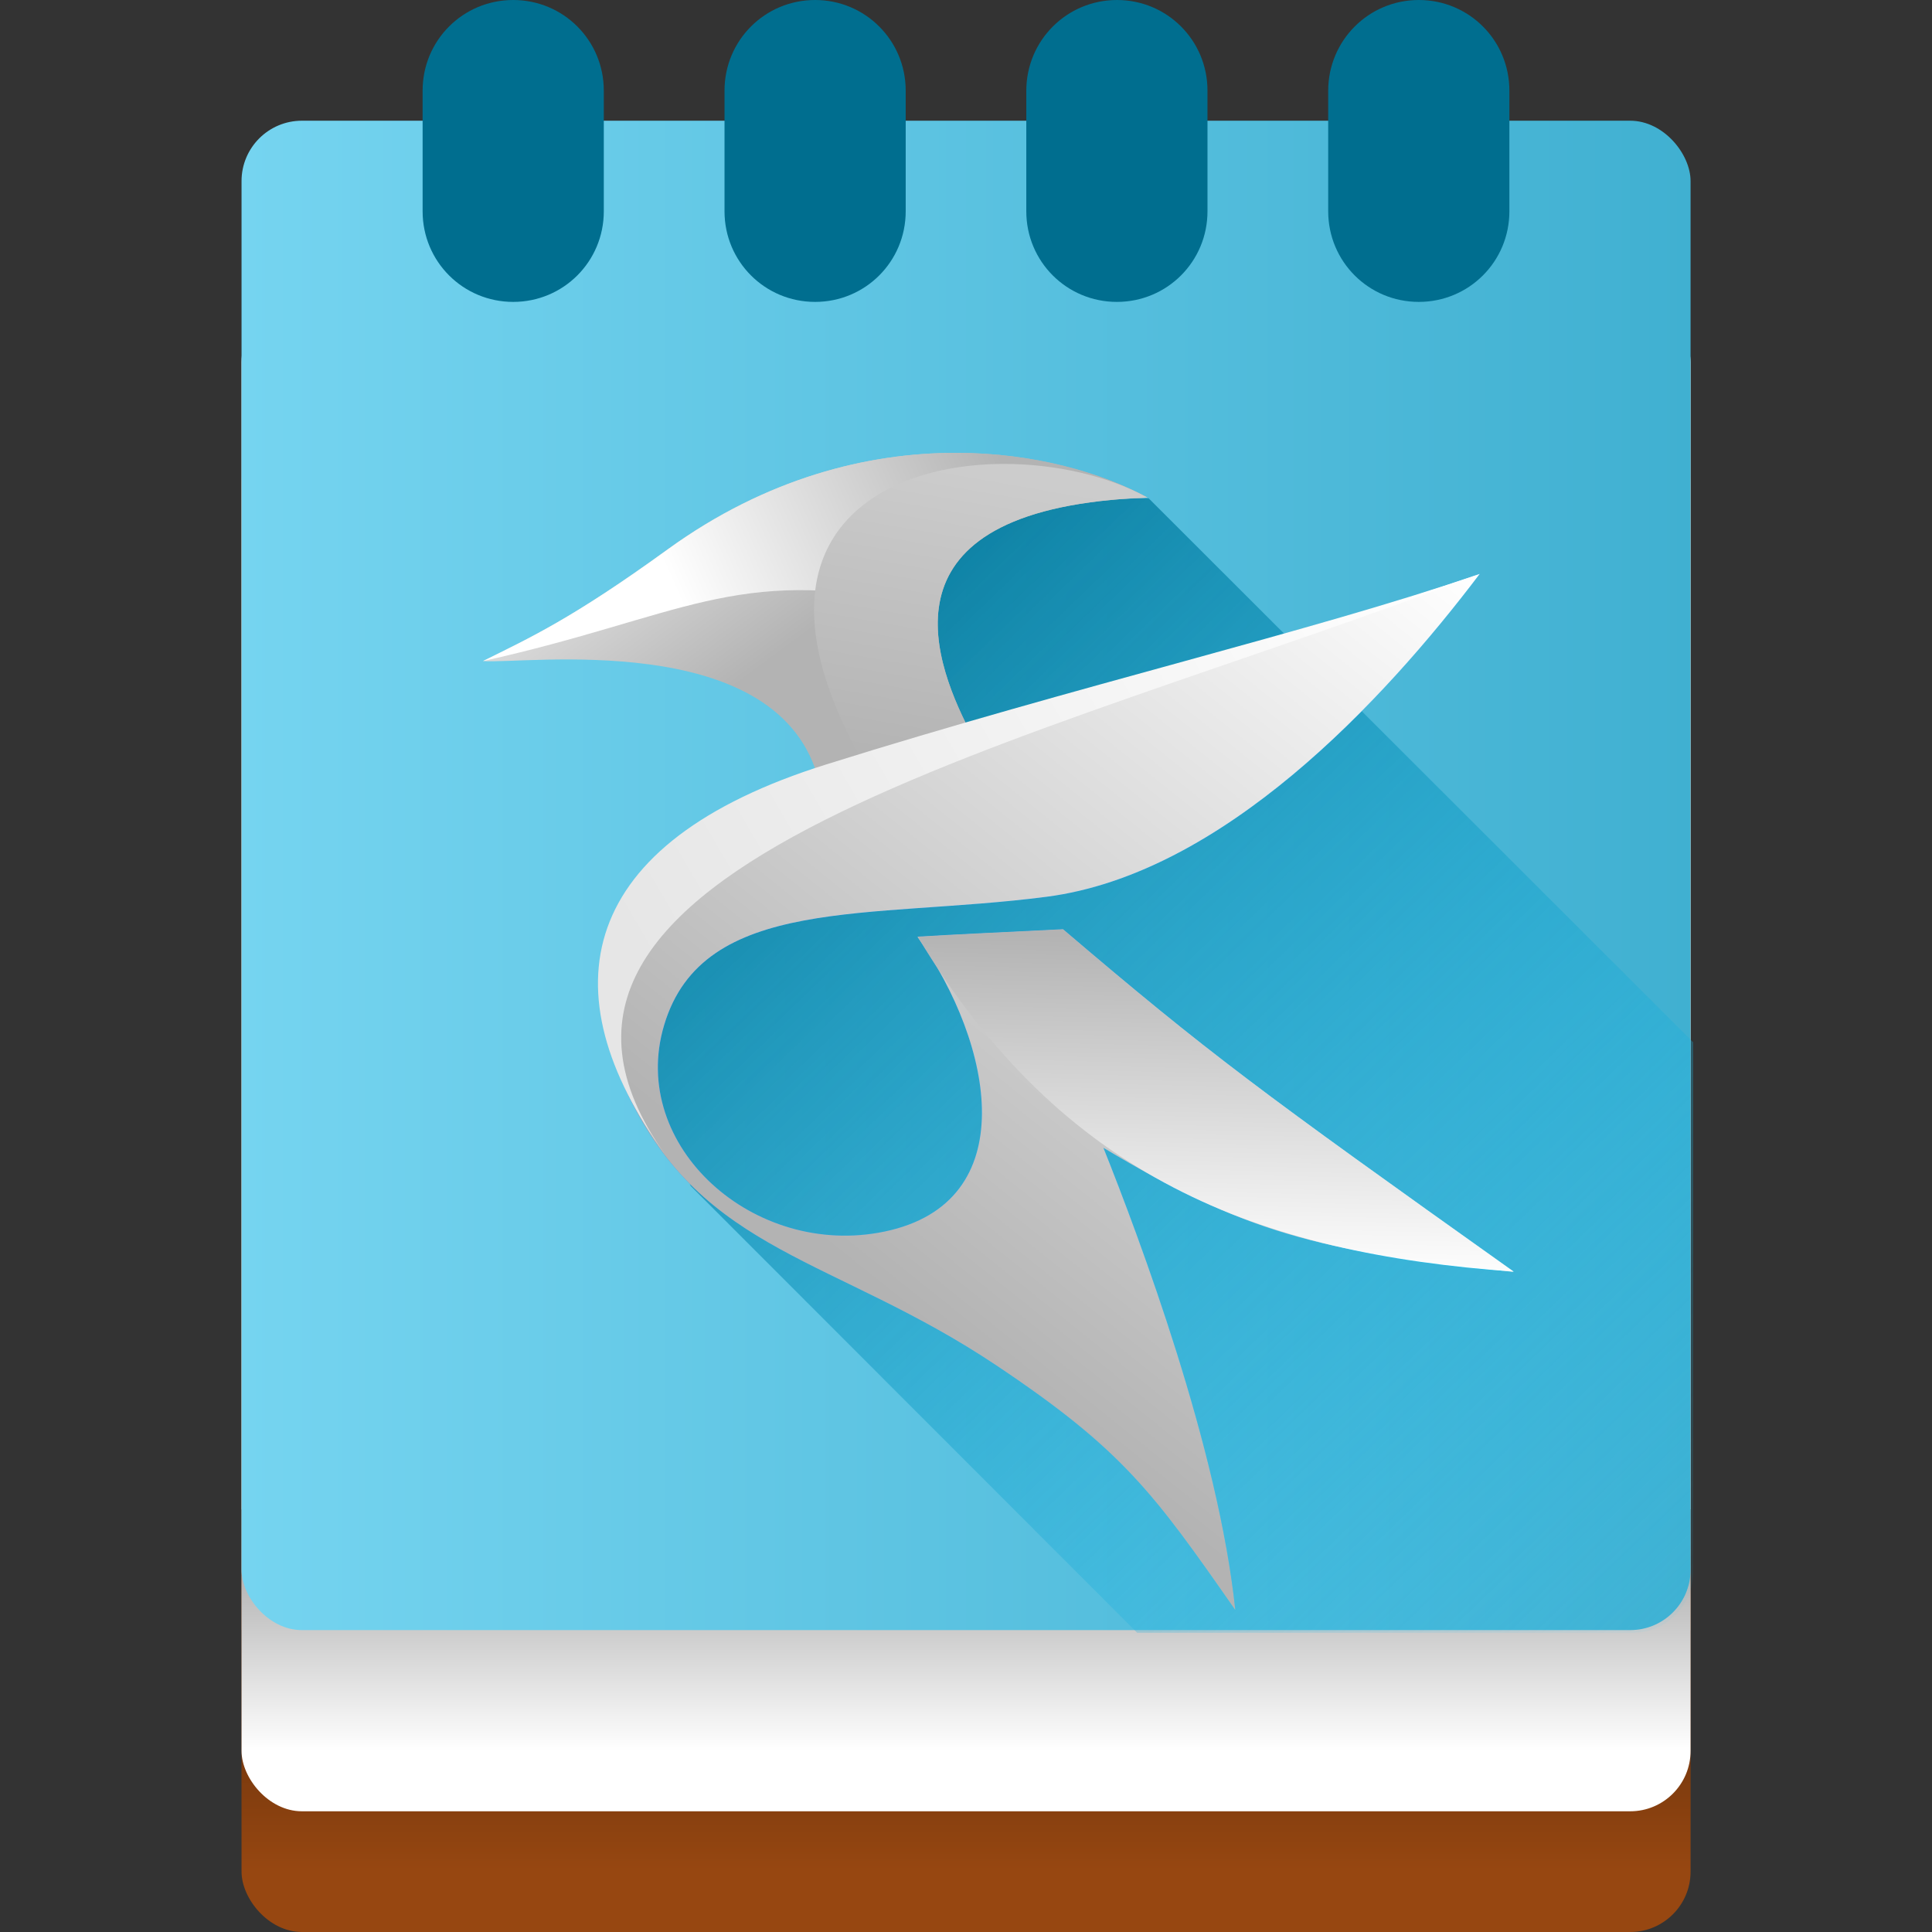 <?xml version="1.0" encoding="UTF-8" standalone="no"?>
<!-- Created with Inkscape (http://www.inkscape.org/) -->

<svg
   width="64"
   height="64"
   viewBox="0 0 16.933 16.933"
   version="1.1"
   id="svg5"
   inkscape:version="1.1.1 (3bf5ae0d25, 2021-09-20, custom)"
   sodipodi:docname="kate.svg"
   xmlns:inkscape="http://www.inkscape.org/namespaces/inkscape"
   xmlns:sodipodi="http://sodipodi.sourceforge.net/DTD/sodipodi-0.dtd"
   xmlns:xlink="http://www.w3.org/1999/xlink"
   xmlns="http://www.w3.org/2000/svg"
   xmlns:svg="http://www.w3.org/2000/svg">
  <rect x="0" y="0" width="16.933" height="16.933" fill="#333333" stroke="none"/>
  <sodipodi:namedview
     id="namedview7"
     pagecolor="#ffffff"
     bordercolor="#666666"
     borderopacity="1.0"
     inkscape:pageshadow="2"
     inkscape:pageopacity="0.0"
     inkscape:pagecheckerboard="0"
     inkscape:document-units="px"
     showgrid="false"
     units="px"
     height="64px"
     inkscape:zoom="1"
     inkscape:cx="-22"
     inkscape:cy="21.5"
     inkscape:window-width="1920"
     inkscape:window-height="1019"
     inkscape:window-x="0"
     inkscape:window-y="0"
     inkscape:window-maximized="1"
     inkscape:current-layer="svg5" />
  <defs
     id="defs2">
    <linearGradient
       inkscape:collect="always"
       id="linearGradient2818">
      <stop
         style="stop-color:#000000;stop-opacity:0.4"
         offset="0"
         id="stop2814" />
      <stop
         style="stop-color:#000000;stop-opacity:0;"
         offset="1"
         id="stop2816" />
    </linearGradient>
    <linearGradient
       inkscape:collect="always"
       id="linearGradient1552">
      <stop
         style="stop-color:#75d4f0;stop-opacity:1;"
         offset="0"
         id="stop1548" />
      <stop
         style="stop-color:#40b0d1;stop-opacity:1"
         offset="1"
         id="stop1550" />
    </linearGradient>
    <linearGradient
       inkscape:collect="always"
       xlink:href="#linearGradient1552"
       id="linearGradient1554"
       x1="2.117"
       y1="10.319"
       x2="14.817"
       y2="10.319"
       gradientUnits="userSpaceOnUse"
       gradientTransform="translate(0,-2.646)" />
    <linearGradient
       inkscape:collect="always"
       xlink:href="#linearGradient2818"
       id="linearGradient2820"
       x1="8.467"
       y1="13.229"
       x2="8.467"
       y2="15.346"
       gradientUnits="userSpaceOnUse" />
    <linearGradient
       inkscape:collect="always"
       xlink:href="#linearGradient2818"
       id="linearGradient3170"
       x1="8.467"
       y1="14.288"
       x2="8.467"
       y2="16.404"
       gradientUnits="userSpaceOnUse" />
    <linearGradient
       inkscape:collect="always"
       xlink:href="#linearGradient10970"
       id="linearGradient10972"
       x1="4.665"
       y1="4.204"
       x2="15.875"
       y2="15.845"
       gradientUnits="userSpaceOnUse"
       gradientTransform="matrix(3.15,0,0,3.15,6,6.667)" />
    <linearGradient
       inkscape:collect="always"
       id="linearGradient10970">
      <stop
         style="stop-color:#006e8f;stop-opacity:1"
         offset="0"
         id="stop10966" />
      <stop
         style="stop-color:#25cdff;stop-opacity:0"
         offset="1"
         id="stop10968" />
    </linearGradient>
    <linearGradient
       inkscape:collect="always"
       xlink:href="#linearGradient6721"
       id="linearGradient6723"
       x1="14.009"
       y1="11.257"
       x2="5.548"
       y2="5.136"
       gradientUnits="userSpaceOnUse"
       gradientTransform="matrix(0.833,0,0,0.833,1.588,1.764)" />
    <linearGradient
       inkscape:collect="always"
       id="linearGradient6721">
      <stop
         style="stop-color:#00ccff;stop-opacity:1;"
         offset="0"
         id="stop6717" />
      <stop
         style="stop-color:#2a7fff;stop-opacity:1"
         offset="1"
         id="stop6719" />
    </linearGradient>
    <linearGradient
       inkscape:collect="always"
       xlink:href="#linearGradient1754"
       id="linearGradient1756"
       x1="4.799"
       y1="2.851"
       x2="6.208"
       y2="4.754"
       gradientUnits="userSpaceOnUse"
       gradientTransform="matrix(0.833,0,0,0.833,1.367,1.984)" />
    <linearGradient
       inkscape:collect="always"
       id="linearGradient1754">
      <stop
         style="stop-color:#e6e6e6;stop-opacity:1"
         offset="0"
         id="stop1750" />
      <stop
         style="stop-color:#b3b3b3;stop-opacity:1"
         offset="1"
         id="stop1752" />
    </linearGradient>
    <linearGradient
       inkscape:collect="always"
       xlink:href="#linearGradient2300"
       id="linearGradient2906"
       x1="13.923"
       y1="3.656"
       x2="7.793"
       y2="11.323"
       gradientUnits="userSpaceOnUse"
       gradientTransform="matrix(0.833,0,0,0.833,1.367,1.984)" />
    <linearGradient
       inkscape:collect="always"
       id="linearGradient2300">
      <stop
         style="stop-color:#ffffff;stop-opacity:1;"
         offset="0"
         id="stop2296" />
      <stop
         style="stop-color:#b3b3b3;stop-opacity:1"
         offset="1"
         id="stop2298" />
    </linearGradient>
    <linearGradient
       inkscape:collect="always"
       xlink:href="#linearGradient2466"
       id="linearGradient2468"
       x1="10.127"
       y1="7.473"
       x2="10.046"
       y2="10.993"
       gradientUnits="userSpaceOnUse"
       gradientTransform="matrix(0.833,0,0,0.833,1.367,1.984)" />
    <linearGradient
       inkscape:collect="always"
       id="linearGradient2466">
      <stop
         style="stop-color:#b3b3b3;stop-opacity:1;"
         offset="0"
         id="stop2462" />
      <stop
         style="stop-color:#ffffff;stop-opacity:1"
         offset="1"
         id="stop2464" />
    </linearGradient>
    <linearGradient
       inkscape:collect="always"
       xlink:href="#linearGradient2300"
       id="linearGradient2302"
       x1="5.531"
       y1="3.982"
       x2="8.915"
       y2="2.498"
       gradientUnits="userSpaceOnUse"
       gradientTransform="matrix(0.833,0,0,0.833,1.367,1.984)" />
    <linearGradient
       inkscape:collect="always"
       xlink:href="#linearGradient3062"
       id="linearGradient3064"
       x1="7.979"
       y1="2.476"
       x2="7.431"
       y2="5.629"
       gradientUnits="userSpaceOnUse"
       gradientTransform="matrix(0.833,0,0,0.833,1.367,1.984)" />
    <linearGradient
       inkscape:collect="always"
       id="linearGradient3062">
      <stop
         style="stop-color:#cccccc;stop-opacity:1;"
         offset="0"
         id="stop3058" />
      <stop
         style="stop-color:#b3b3b3;stop-opacity:1"
         offset="1"
         id="stop3060" />
    </linearGradient>
    <linearGradient
       inkscape:collect="always"
       xlink:href="#linearGradient1318"
       id="linearGradient1320"
       x1="5.707"
       y1="8.826"
       x2="13.923"
       y2="4.064"
       gradientUnits="userSpaceOnUse"
       gradientTransform="matrix(0.833,0,0,0.833,1.367,1.984)" />
    <linearGradient
       inkscape:collect="always"
       id="linearGradient1318">
      <stop
         style="stop-color:#e6e6e6;stop-opacity:1;"
         offset="0"
         id="stop1314" />
      <stop
         style="stop-color:#ffffff;stop-opacity:1"
         offset="1"
         id="stop1316" />
    </linearGradient>
  </defs>
  <rect
     style="fill:#974711;fill-opacity:1;stroke-width:0.21"
     id="rect939"
     width="12.7"
     height="13.229"
     x="2.117"
     y="3.704"
     ry="0.529" />
  <rect
     style="fill:url(#linearGradient3170);fill-opacity:1;stroke-width:0.265"
     id="rect3082"
     width="12.7"
     height="2.117"
     x="2.117"
     y="14.287" />
  <rect
     style="fill:#ffffff;fill-opacity:1;stroke-width:0.265"
     id="rect1934"
     width="12.7"
     height="13.229"
     x="2.117"
     y="2.646"
     ry="0.529" />
  <rect
     style="fill:url(#linearGradient2820);fill-opacity:1;stroke-width:0.265"
     id="rect2710"
     width="12.7"
     height="2.117"
     x="2.117"
     y="13.229" />
  <rect
     style="fill:url(#linearGradient1554);fill-opacity:1;stroke-width:0.265"
     id="rect1392"
     width="12.7"
     height="13.229"
     x="2.117"
     y="1.058"
     ry="0.529" />
  <path
     id="rect2060"
     style="fill:#006e8f;stroke-width:0.265"
     d="m 4.498,2.658081e-8 c 0.44,0 0.794,0.354 0.794,0.794 V 1.852 c 0,0.44 -0.354,0.794 -0.794,0.794 -0.44,0 -0.794,-0.354 -0.794,-0.794 V 0.794 C 3.704,0.354 4.058,2.658081e-8 4.498,2.658081e-8 Z" />
  <path
     id="rect2254"
     style="fill:#006e8f;stroke-width:0.265"
     d="M 7.144,2.6580812e-8 C 7.583,2.6580812e-8 7.938,0.354 7.938,0.794 V 1.852 c 0,0.44 -0.354,0.794 -0.794,0.794 -0.44,0 -0.794,-0.354 -0.794,-0.794 V 0.794 C 6.35,0.354 6.704,2.6580812e-8 7.144,2.6580812e-8 Z" />
  <path
     id="rect2358"
     style="fill:#006e8f;stroke-width:0.265"
     d="M 9.79,2.6580812e-8 C 10.229,2.6580812e-8 10.583,0.354 10.583,0.794 V 1.852 c 0,0.44 -0.354,0.794 -0.794,0.794 -0.44,0 -0.794,-0.354 -0.794,-0.794 V 0.794 C 8.996,0.354 9.35,2.6580812e-8 9.79,2.6580812e-8 Z" />
  <path
     id="rect2484"
     style="fill:#006e8f;stroke-width:0.265"
     d="m 12.435,2.6580812e-8 c 0.44,0 0.794,0.354 0.794,0.794 V 1.852 c 0,0.44 -0.354,0.794 -0.794,0.794 -0.44,0 -0.794,-0.354 -0.794,-0.794 V 0.794 C 11.642,0.354 11.996,2.6580812e-8 12.435,2.6580812e-8 Z" />
  <path
     id="path7643"
     style="fill:url(#linearGradient10972);fill-opacity:1;stroke-width:0.49"
     d="m 37.99,16.48 c -10.967,0.007 -7.886,8.433 -17.297,17.768 L 22.846,39.227 37.609,54 H 54 c 1.108,0 2,-0.892 2,-2 V 34.473 Z"
     transform="scale(0.265)"
     sodipodi:nodetypes="cccccccc" />
  <path
     id="path24-3"
     style="fill:url(#linearGradient6723);fill-opacity:1;stroke-width:0.13"
     d="M 12.969,5.03 C 11.469,5.542 9.534,6.132 7.288,6.754 5.716,7.189 4.838,8.194 5.502,9.589 c 0.665,1.398 1.814,1.43 3.232,2.379 1.107,0.741 1.378,1.118 2.093,2.145 -0.149,-1.419 -0.835,-3.247 -1.156,-4.053 0.128,0.077 0.248,0.146 0.365,0.211 0.003,0.002 0.005,0.003 0.008,0.005 0.213,0.125 0.433,0.234 0.661,0.329 0.007,0.003 0.015,0.006 0.022,0.009 0.307,0.13 0.609,0.226 0.95,0.302 0.008,0.002 0.016,0.004 0.025,0.006 0.467,0.109 0.964,0.178 1.49,0.219 0.025,0.003 0.048,0.005 0.074,0.008 -0.002,-0.001 -0.003,-0.002 -0.004,-0.003 0.002,1.14e-4 0.003,3.17e-4 0.005,4.3e-4 -2.242,-1.596 -2.667,-1.908 -3.95,-3.002 -0.861,0.043 -0.766,0.036 -1.274,0.065 5.989e-4,10e-4 0.001,0.002 0.002,0.003 -0.001,6.15e-5 -0.001,-6.18e-5 -0.002,0 0.007,0.01 0.014,0.02 0.021,0.03 0.053,0.087 0.106,0.172 0.161,0.254 6.61e-5,1.003e-4 -6.62e-5,3.309e-4 0,4.308e-4 C 8.747,9.412 8.856,10.564 7.752,10.794 6.609,11.032 5.506,10.045 5.82,8.987 6.16,7.839 7.63,8.06 9.171,7.86 10.713,7.661 12.122,6.149 12.969,5.03 Z" />
  <path
     id="path18"
     style="fill:url(#linearGradient1756);fill-opacity:1;stroke-width:0.13"
     d="M 8.379,3.969 C 7.606,3.968 6.717,4.189 5.854,4.813 5.012,5.424 4.642,5.591 4.234,5.794 4.598,5.822 6.776,5.511 7.162,6.791 7.362,6.729 8.058,6.535 8.499,6.407 8.152,5.732 7.704,4.45 10.056,4.361 9.653,4.142 9.061,3.969 8.379,3.969 Z" />
  <path
     id="path24"
     style="fill:url(#linearGradient2906);fill-opacity:1;stroke-width:0.13"
     d="M 12.969,5.03 C 11.469,5.542 9.534,6.132 7.288,6.754 5.716,7.189 4.838,8.194 5.502,9.589 6.166,10.987 7.315,11.019 8.734,11.968 9.841,12.709 10.112,13.086 10.827,14.112 10.678,12.694 9.992,10.865 9.671,10.06 10.91,10.801 11.539,10.967 13.266,11.148 11.025,9.552 10.599,9.24 9.316,8.147 8.455,8.19 8.55,8.183 8.042,8.212 8.711,9.155 8.974,10.54 7.752,10.794 6.609,11.032 5.506,10.045 5.82,8.987 6.16,7.839 7.63,8.06 9.171,7.86 10.713,7.661 12.122,6.149 12.969,5.03 Z" />
  <path
     id="path26"
     style="fill:url(#linearGradient2468);fill-opacity:1;stroke-width:0.13"
     d="M 9.317,8.144 C 8.456,8.187 8.55,8.18 8.043,8.209 9.309,10.319 11.014,10.984 13.267,11.145 11.025,9.55 10.6,9.237 9.317,8.144 Z" />
  <path
     id="path28"
     style="fill:url(#linearGradient2302);fill-opacity:1;stroke-width:0.13"
     d="M 8.379,3.969 C 7.606,3.969 6.717,4.189 5.854,4.814 5.012,5.424 4.642,5.591 4.233,5.794 5.978,5.405 6.435,4.957 7.998,5.287 8.007,4.919 7.704,4.45 10.056,4.361 9.653,4.142 9.061,3.97 8.379,3.969 Z" />
  <path
     id="path30"
     style="fill:url(#linearGradient3064);fill-opacity:1;stroke-width:0.13"
     d="M 8.796,4.066 C 7.627,4.068 6.495,4.779 7.56,6.675 7.927,6.578 8.224,6.487 8.499,6.407 8.152,5.732 7.704,4.45 10.057,4.361 9.717,4.173 9.253,4.065 8.796,4.066 Z" />
  <path
     id="path32"
     style="fill:url(#linearGradient1320);fill-opacity:1;stroke-width:0.13"
     d="M 12.969,5.031 C 11.469,5.543 9.466,6.003 7.241,6.7 5.051,7.386 4.788,8.687 5.83,10.12 4.014,7.571 8.986,6.549 12.969,5.031 Z" />
</svg>
